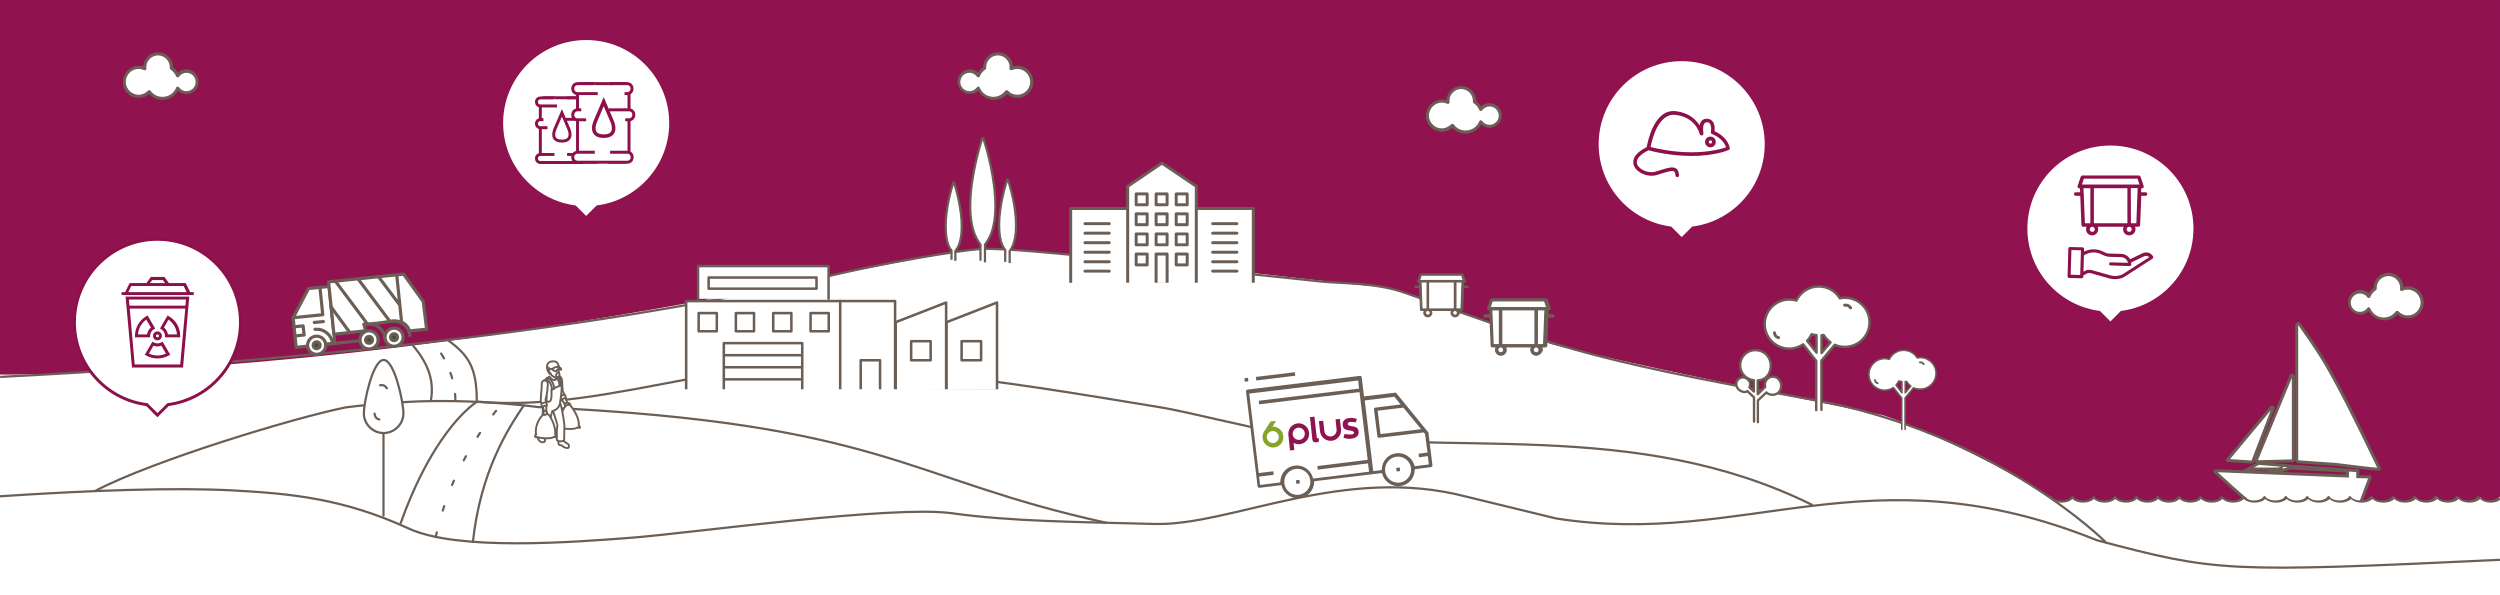 <svg version="1.1" id="Livello_1" xmlns="http://www.w3.org/2000/svg" x="0" y="0" viewBox="0 0 1680 400" xml:space="preserve"><rect x="0" y="0" width="1680" height="400" fill="#808080" stroke="none"/><style>.st0{fill:#fff}.st1{fill:#901350}.st2{fill:#fff;stroke:#6b5e55;stroke-width:2;stroke-miterlimit:10}.st3{fill:#6b5e55}.st11,.st13,.st4{fill:none;stroke:#6b5e55;stroke-width:1.503;stroke-linecap:round;stroke-linejoin:round;stroke-miterlimit:10}.st11,.st13{stroke-width:2.013}.st13{stroke-width:1.286}.st16{fill:#8c104a}.st17{fill:#fff;stroke:#8c104a;stroke-width:2;stroke-miterlimit:10}.st20{fill:#fff;stroke-linecap:round;stroke-linejoin:round}.st20,.st21,.st22,.st23,.st25,.st26{stroke:#6b5e55;stroke-width:2.147;stroke-miterlimit:10}.st21{fill:none;stroke-linecap:round;stroke-linejoin:round}.st22,.st23,.st25,.st26{fill:#494949}.st23,.st25,.st26{fill:#fff;stroke-width:1.714;stroke-linecap:round;stroke-linejoin:round}.st25,.st26{stroke-width:2}.st26{stroke-width:1.29}</style><path class="st0" d="M1679.9 400H0V0h1680v400z"/><path class="st1" d="M0 251.7s136.2 2 342-28.3c172-25.3 269.4-51.8 312.2-55.3 42.8-3.6 257.4 24.4 272.2 24.4 12.6 0 49.5 16.6 117 39 43 11.1 168.9 37 221.5 47.4 25.6 7.9 122.5 51.4 154.3 88l260.8-.8V0H0v251.7z"/><path class="st2" d="M1584.2 316.4c.5 0-5.2-.6 0 0z"/><path class="st2" d="M1591.7 320.5l-7.3-.2v-4l-44.9-3.1h.2l-22-1.8-7 3.8h20l3.4-.8-10.5 3.1c-.2 0-.5.2-.6.2l-33.7-1.4c-.3 0-.6.2-.8.3-.2.2-.2.5.2.6 0 0 23.5 21.8 25.5 22h70.7c.6 0 .9-.2 1.1-.5l6.6-17.7c.2-.2 0-.3-.2-.6-.3.3-.6.1-.7.1zm-14.2-.6l-49.5-2 11-3.4 38.5 2.1v3.3zM1565.6 249.2c-7.9-14.2-20.5-31.3-20.6-31.6-.3-.2-.6-.2-1.1 0-.3.2-.5.6-.5 1.1v90.5c0 .6.3 1.1.9 1.1l25.5 1.8c.6 0 29.2 3.8 29.3 3.2-19.5-40.4-25.9-52.5-33.5-66.1zM1516.1 309.5c0 .5.3.8.8.8l23.4-.6c.5 0 .8-.3.8-.8v-56c0-.3-.2-.8-.6-.8-.3-.2-.8.2-.9.5l-23.2 56.3c-.3.3-.3.5-.3.6zM1497.2 309.4l16 1.1c.3 0 .6-.2.6-.3l13.7-35.7c.2-.5 0-.8-.3-.9-.3-.2-.9.2-1.2.5l-29.2 35c-.1-.2.1.3.4.3z"/><path class="st0" d="M1378.3 334c.9 1.7 3.9 3 7.2 3 3.5 0 6.3-1.3 7.2-3 .9 1.7 3.9 3 7.2 3 3.4 0 6.3-1.3 7.2-3 .9 1.7 3.9 3 7.2 3 3.4 0 6.3-1.3 7.2-3 .9 1.7 3.9 3 7.2 3 3.5 0 6.3-1.3 7.2-3 .9 1.7 3.9 3 7.2 3 3.4 0 6.3-1.3 7.2-3 .9 1.7 3.9 3 7.2 3 3.4 0 6.3-1.3 7.2-3 .9 1.7 3.9 3 7.2 3 3.5 0 6.3-1.3 7.2-3 .9 1.7 3.9 3 7.2 3 3.5 0 6.3-1.3 7.2-3 .9 1.7 3.9 3 7.2 3 3.4 0 6.3-1.3 7.2-3 .9 1.7 3.9 3 7.2 3 3.4 0 6.3-1.3 7.2-3 .9 1.7 3.9 3 7.2 3 3.5 0 6.3-1.3 7.2-3 .9 1.7 3.9 3 7.2 3 3.5 0 6.3-1.3 7.2-3 .9 1.7 3.9 3 7.2 3 3.5 0 6.3-1.3 7.2-3 .9 1.7 3.9 3 7.2 3 3.5 0 6.3-1.3 7.2-3 .9 1.7 3.9 3 7.2 3 3.5 0 6.3-1.3 7.2-3 .9 1.7 3.9 3 7.2 3h.3c3.5 0 6.3-1.3 7.2-3 .9 1.7 3.9 3 7.2 3 3.5 0 6.3-1.3 7.2-3 .9 1.7 3.9 3 7.2 3 3.4 0 6.3-1.3 7.2-3 .9 1.7 3.9 3 7.2 3 3.5 0 6.3-1.3 7.2-3 .9 1.7 3.9 3 7.2 3 3.5 0 6.3-1.3 7.2-3 .9 1.7 3.9 3 7.2 3 3.5 0 5.3-1.7 6.2-3.4V400h-300.7"/><path class="st3" d="M1680.3 335.8c-1.5 1.2-3.9 2-6.5 2-3 0-5.8-1-7.2-2.5-1.4 1.5-4.1 2.5-7.2 2.5-3 0-5.8-1-7.2-2.5-1.4 1.5-4.1 2.5-7.2 2.5-3 0-5.8-1-7.2-2.5-1.4 1.5-4.2 2.5-7.2 2.5s-5.8-1-7.2-2.5c-1.4 1.5-4.2 2.5-7.2 2.5s-5.8-1-7.2-2.5c-1.4 1.5-4.1 2.5-7.2 2.5h-.3c-3 0-5.8-1-7.2-2.5-1.4 1.5-4.2 2.5-7.2 2.5s-5.8-1-7.2-2.5c-1.4 1.5-4.1 2.5-7.2 2.5-3 0-5.8-1-7.2-2.5-1.4 1.5-4.2 2.5-7.2 2.5s-5.8-1-7.2-2.5c-1.4 1.5-4.1 2.5-7.2 2.5-3 0-5.8-1-7.2-2.5-1.4 1.5-4.2 2.5-7.2 2.5s-5.8-1-7.2-2.5c-1.4 1.5-4.2 2.5-7.2 2.5s-5.8-1-7.2-2.5c-1.4 1.5-4.2 2.5-7.2 2.5s-5.8-1-7.2-2.5c-1.4 1.5-4.1 2.5-7.2 2.5-3 0-5.8-1-7.2-2.5-1.4 1.5-4.2 2.5-7.2 2.5s-5.8-1-7.2-2.5c-1.4 1.5-4.2 2.5-7.2 2.5s-5.8-1-7.2-2.5c-1.4 1.5-4.2 2.5-7.2 2.5s-5.8-1-7.2-2.5c-1.4 1.5-4.1 2.5-7.2 2.5-3 0-5.8-1-7.2-2.5-1.4 1.5-4.2 2.5-7.2 2.5s-5.8-1-7.2-2.5c-1.4 1.5-4.2 2.5-7.2 2.5s-5.8-1-7.2-2.5c-1.4 1.5-4.2 2.5-7.2 2.5-3.6 0-6.8-1.4-7.9-3.4-.2-.4-.1-.8.3-1s.8-.1 1 .3c.7 1.3 3.2 2.6 6.5 2.6 3.5 0 5.9-1.3 6.5-2.6.1-.2.4-.4.7-.4.3 0 .5.2.7.4.7 1.3 3.2 2.6 6.5 2.6 3.4 0 5.9-1.3 6.5-2.6.3-.5 1.1-.5 1.3 0 .7 1.3 3.2 2.6 6.5 2.6 3.4 0 5.9-1.3 6.5-2.6.1-.2.4-.4.7-.4.3 0 .5.2.7.4.7 1.3 3.2 2.6 6.5 2.6 3.5 0 5.9-1.3 6.5-2.6.3-.5 1.1-.5 1.3 0 .7 1.3 3.2 2.6 6.5 2.6 3.4 0 5.9-1.3 6.5-2.6.1-.2.4-.4.7-.4.3 0 .5.2.7.4.7 1.3 3.2 2.6 6.5 2.6 3.4 0 5.9-1.3 6.5-2.6.3-.5 1.1-.5 1.3 0 .7 1.3 3.2 2.6 6.5 2.6 3.5 0 5.9-1.3 6.5-2.6.1-.2.4-.4.7-.4.3 0 .5.2.7.4.7 1.3 3.2 2.6 6.5 2.6 3.5 0 5.9-1.3 6.5-2.6.3-.5 1.1-.5 1.3 0 .7 1.3 3.2 2.6 6.5 2.6 3.4 0 5.9-1.3 6.5-2.6.1-.2.4-.4.7-.4.3 0 .5.2.7.4.7 1.3 3.2 2.6 6.5 2.6 3.4 0 5.9-1.3 6.5-2.6.3-.5 1.1-.5 1.3 0 .7 1.3 3.2 2.6 6.5 2.6 3.5 0 5.9-1.3 6.5-2.6.1-.2.4-.4.7-.4.3 0 .5.2.7.4.7 1.3 3.2 2.6 6.5 2.6 3.5 0 5.9-1.3 6.5-2.6.3-.5 1.1-.5 1.3 0 .7 1.3 3.2 2.6 6.5 2.6 3.5 0 5.9-1.3 6.5-2.6.1-.2.4-.4.7-.4.3 0 .5.2.7.4.7 1.3 3.2 2.6 6.5 2.6 3.5 0 5.9-1.3 6.5-2.6.3-.5 1.1-.5 1.3 0 .7 1.3 3.2 2.6 6.5 2.6 3.5 0 5.9-1.3 6.5-2.6.1-.2.4-.4.7-.4.3 0 .5.2.7.4.7 1.3 3.2 2.6 6.5 2.6h.3c3.5 0 5.9-1.3 6.5-2.6.3-.5 1.1-.5 1.3 0 .7 1.3 3.2 2.6 6.5 2.6 3.5 0 5.9-1.3 6.5-2.6.3-.5 1.1-.5 1.3 0 .7 1.3 3.2 2.6 6.5 2.6 3.4 0 5.9-1.3 6.5-2.6.1-.2.4-.4.7-.4.3 0 .5.2.7.4.7 1.3 3.2 2.6 6.5 2.6 3.5 0 5.9-1.3 6.5-2.6.3-.5 1.1-.5 1.3 0 .7 1.3 3.2 2.6 6.5 2.6 3.5 0 5.9-1.3 6.5-2.6.3-.5 1.1-.5 1.3 0 .7 1.3 3.2 2.6 6.5 2.6 3.5 0 5.9-1.3 6.5-2.6"/><path class="st0" d="M1132.2 148.6h-.7.7zM1131.9 98.1h-.2.2M1124.3 166.3c-.1 0-.2.1-.2.1l.2-.1z"/><path class="st4" d="M269.3 351.4c17.4-48.8 38.8-72.9 51.1-81.4m-76.3 2.4c-3.9.4-7.6.9-11.4 1.3-33.9 6.7-129.8 35.7-168.7 56.2m206.2-59.6c10.3-.6 16.3-.8 27.2-.8 22.8 0 44.6 1.6 64.7 4.1 232.6 10.8 245.9 48.1 381.3 77.7"/><path d="M292.8 360.8c9.3-42.5 29.4-71 44.4-89.7" fill="none" stroke="#6b5e55" stroke-width="1.503" stroke-linecap="round" stroke-linejoin="round" stroke-miterlimit="10" stroke-dasharray="3.106,15.218"/><path class="st4" d="M320.4 270c0-21.5-4.4-30.9-19.9-41.7m17.3 135.8c5.1-47 23.2-75.4 34.2-91.7"/><path d="M306 268.5c0-16.5-9.8-34.6-16.7-38.7" fill="none" stroke="#6b5e55" stroke-width="1.503" stroke-linecap="round" stroke-linejoin="round" stroke-miterlimit="10" stroke-dasharray="3.782,10.703"/><path class="st4" d="M260 260.9c-1.3-1.9-2.8-2.4-4.6-2m-3.7 19.1c.3 2.3 1.4 3.5 3.2 3.9m16.2-4.2c0 7.3-6 13.3-13.3 13.3-7.3 0-13.3-6-13.3-13.3s6-35.8 13.3-35.8c7.3 0 13.3 28.4 13.3 35.8zm-13.4 13.4v55.3m31.8-76.9c2.8-15.3-3-26.6-12.4-37.9"/><path d="M1680 376.2c-184.8 8.7-190.4 8.1-270.7-13.1-154.2-62.2-235.8 5.4-363.6-14.7L986 333.9c-83.3-22-158.6 19.7-210.3 18.2-51.7-1.4-96.1-1.6-136-7.2C600 339.4 466.3 358 425 361.3c-41.4 3.2-117.7 9-150.5-6.2-43.8-20.2-79.6-23.4-117.2-25.5-40.6-2.2-98.1 0-157.4 3.9m1415.2 30.9s-73.5-73.9-198.5-96.1c-156.7-27.8-173.3-36.9-272.7-71.6-20.5-7.2-43.3-5.9-59-7.8-18.4-2.2-64.3-6.2-71.8-8.4-7.4-2.2-42.4-4.6-72.2-7.3-23.6-2.1-65.5-6.6-81.2-5.9-15.7.8-68.1 10.1-97.9 17.1C388.4 225.2 171.5 244.6.1 253.3" fill="none" stroke="#6b5e55" stroke-width="1.503" stroke-miterlimit="10"/><path d="M642 175.3v-6.7c.5-.8 4.3-4.1 4.3-16.5 0-12.3-4-25.7-5.1-29.3-.1-.3-.6-.3-.6 0-1.2 3.6-5.1 16.9-5.1 29.3 0 12.5 3.4 15.5 3.9 16.2v6.3m39.1 2.2v-8.1c.5-.8 4.3-4.7 4.3-17.5s-4.2-26.7-5.4-30.3c-.1-.3-.6-.3-.6 0-1.2 3.7-5.4 17.5-5.4 30.3s3.6 15.9 4.1 16.7v8.1m-13.6.3v-12c.7-1.2 7-6.9 7-26 0-19-6.2-39.6-8-45.1-.2-.5-.8-.5-.9 0-1.7 5.5-8 26.1-8 45.1 0 19.1 6.3 24.8 6.9 26v10.9" fill="#fff" stroke="#6b5e55" stroke-width="1.503" stroke-miterlimit="10"/><path class="st3" d="M968.9 68.9c1.3 0 2.4.3 3.6.8.4.2.8.2 1.1-.1.3-.2.5-.6.5-1 0-.3-.1-.6-.1-.9 0-4.3 3.6-7.9 7.9-7.9s7.9 3.6 7.9 7.9V68.3c0 .4.2.8.5 1 1.7 1.2 3 2.7 3.8 4.6.2.4.5.6.9.7s.8-.2 1-.5c1.2-1.6 3-2.6 5-2.6 3.4 0 6.2 2.8 6.2 6.2 0 3.4-2.8 6.2-6.2 6.2-2 0-3.9-1-5-2.6-.2-.3-.6-.5-1-.5-.4.1-.8.3-.9.7-1.5 3.8-5.1 6.2-9.2 6.2-3.2 0-6.1-1.4-7.9-4-.2-.2-.5-.4-.9-.5h-.1c-.3 0-.6.2-.8.3-1.7 1.7-3.9 2.8-6.3 2.8-4.7 0-8.7-3.9-8.7-8.7.1-4.7 4-8.7 8.7-8.7m0 19.6c2.6 0 5.1-.9 7-2.6 2.3 2.4 5.4 3.9 8.9 3.9 4.3 0 8.4-2.3 10.5-6.1 1.5 1.4 3.6 2.2 5.6 2.2 4.6 0 8.3-3.8 8.3-8.3 0-4.6-3.8-8.3-8.3-8.3-2.1 0-4.2.8-5.6 2.2-.9-1.4-2-2.7-3.3-3.7 0-5.5-4.5-10-10-10-5.4 0-9.8 4.3-10 9.5-.9-.3-1.9-.4-2.9-.4-6 0-10.8 4.8-10.8 10.8-.2 5.9 4.7 10.8 10.6 10.8M1618 194.6c4.7 0 8.7 3.9 8.7 8.7 0 4.7-3.9 8.7-8.7 8.7-2.4 0-4.7-1-6.3-2.8-.2-.2-.5-.3-.8-.3h-.1c-.3 0-.6.2-.9.5-1.9 2.5-4.8 4-7.9 4-4.1 0-7.7-2.4-9.2-6.2-.2-.4-.5-.6-.9-.7-.4-.1-.8.2-1 .5-1.2 1.6-3 2.6-5 2.6-3.4 0-6.2-2.8-6.2-6.2s2.8-6.2 6.2-6.2c2 0 3.9 1 5 2.6.2.3.6.5 1 .5.4-.1.8-.3.9-.7.8-1.9 2.1-3.5 3.8-4.6.3-.2.6-.6.5-1v-.2-.4c0-4.3 3.6-7.9 7.9-7.9s7.9 3.6 7.9 7.9c0 .3 0 .6-.1.9-.1.4.2.8.5 1s.8.3 1.1.1c1.2-.5 2.4-.8 3.6-.8m0 19.4c6 0 10.8-4.8 10.8-10.8s-4.8-10.8-10.8-10.8c-1 0-2 .2-2.9.4-.3-5.3-4.7-9.5-10-9.5-5.5 0-10 4.5-10 10-1.4 1-2.5 2.2-3.3 3.7-1.5-1.4-3.6-2.2-5.6-2.2-4.6 0-8.3 3.8-8.3 8.3 0 4.6 3.8 8.3 8.3 8.3 2.1 0 4.2-.8 5.6-2.2 2.1 3.7 6.2 6.1 10.5 6.1 3.5 0 6.6-1.4 8.9-3.9 1.8 1.7 4.2 2.6 6.8 2.6"/><path class="st0" d="M968.9 68.9c1.3 0 2.4.3 3.6.8.4.2.8.2 1.1-.1.3-.2.5-.6.5-1 0-.3-.1-.6-.1-.9 0-4.3 3.6-7.9 7.9-7.9s7.9 3.6 7.9 7.9V68.3c0 .4.2.8.5 1 1.7 1.2 3 2.7 3.8 4.6.2.4.5.6.9.7s.8-.2 1-.5c1.2-1.6 3-2.6 5-2.6 3.4 0 6.2 2.8 6.2 6.2 0 3.4-2.8 6.2-6.2 6.2-2 0-3.9-1-5-2.6-.2-.3-.6-.5-1-.5-.4.1-.8.3-.9.7-1.5 3.8-5.1 6.2-9.2 6.2-3.2 0-6.1-1.4-7.9-4-.2-.2-.5-.4-.9-.5h-.1c-.3 0-.6.2-.8.3-1.7 1.7-3.9 2.8-6.3 2.8-4.7 0-8.7-3.9-8.7-8.7.1-4.7 4-8.7 8.7-8.7"/><path class="st3" d="M93.2 46.3c1.3 0 2.4.3 3.6.8.4.2.8.2 1.1-.1.3-.2.5-.6.5-1 0-.3-.1-.6-.1-.9 0-4.3 3.6-7.9 7.9-7.9s7.9 3.6 7.9 7.9V45.7c0 .4.2.8.5 1 1.7 1.2 3 2.7 3.8 4.6.2.4.5.6.9.7.4.1.8-.2 1-.5 1.2-1.6 3-2.6 5-2.6 3.4 0 6.2 2.8 6.2 6.2s-2.8 6.2-6.2 6.2c-2 0-3.9-1-5-2.6-.2-.3-.6-.5-1-.5-.4.1-.8.3-.9.7-1.5 3.8-5.1 6.2-9.2 6.2-3.2 0-6.1-1.4-7.9-4-.2-.2-.5-.4-.9-.5h-.1c-.3 0-.6.2-.8.3-1.7 1.7-3.9 2.8-6.3 2.8-4.7 0-8.7-3.9-8.7-8.7s3.9-8.7 8.7-8.7m0 19.5c2.6 0 5.1-.9 7-2.6 2.3 2.4 5.4 3.9 8.9 3.9 4.3 0 8.4-2.3 10.5-6.1 1.5 1.4 3.6 2.2 5.6 2.2 4.6 0 8.3-3.8 8.3-8.3 0-4.6-3.8-8.3-8.3-8.3-2.1 0-4.2.8-5.6 2.2-.9-1.4-2-2.7-3.3-3.7 0-5.5-4.5-10-10-10-5.4 0-9.8 4.3-10 9.5-.9-.3-1.9-.4-2.9-.4-6 0-10.8 4.8-10.8 10.8-.3 6 4.6 10.8 10.6 10.8"/><path class="st0" d="M93.2 46.3c1.3 0 2.4.3 3.6.8.4.2.8.2 1.1-.1.3-.2.5-.6.5-1 0-.3-.1-.6-.1-.9 0-4.3 3.6-7.9 7.9-7.9s7.9 3.6 7.9 7.9V45.7c0 .4.2.8.5 1 1.7 1.2 3 2.7 3.8 4.6.2.4.5.6.9.7.4.1.8-.2 1-.5 1.2-1.6 3-2.6 5-2.6 3.4 0 6.2 2.8 6.2 6.2s-2.8 6.2-6.2 6.2c-2 0-3.9-1-5-2.6-.2-.3-.6-.5-1-.5-.4.1-.8.3-.9.7-1.5 3.8-5.1 6.2-9.2 6.2-3.2 0-6.1-1.4-7.9-4-.2-.2-.5-.4-.9-.5h-.1c-.3 0-.6.2-.8.3-1.7 1.7-3.9 2.8-6.3 2.8-4.7 0-8.7-3.9-8.7-8.7s3.9-8.7 8.7-8.7"/><path class="st3" d="M683.6 46.3c4.7 0 8.7 3.9 8.7 8.7s-3.9 8.7-8.7 8.7c-2.4 0-4.7-1-6.3-2.8-.2-.2-.5-.3-.8-.3h-.1c-.3 0-.6.2-.9.5-1.9 2.5-4.8 4-7.9 4-4.1 0-7.7-2.4-9.2-6.2-.2-.4-.5-.6-.9-.7-.4-.1-.8.2-1 .5-1.2 1.6-3 2.6-5 2.6-3.4 0-6.2-2.8-6.2-6.2s2.8-6.2 6.2-6.2c2 0 3.9 1 5 2.6.2.3.6.5 1 .5.4-.1.8-.3.9-.7.8-1.9 2.1-3.5 3.8-4.6.3-.2.6-.6.5-1v-.2-.4c0-4.3 3.6-7.9 7.9-7.9 4.3 0 7.9 3.6 7.9 7.9 0 .3 0 .6-.1.9-.1.4.2.8.5 1 .3.2.8.3 1.1.1 1.2-.4 2.2-.8 3.6-.8m0 19.5c6 0 10.8-4.8 10.8-10.8s-4.8-10.8-10.8-10.8c-1 0-2 .2-2.9.4-.3-5.3-4.7-9.5-10-9.5-5.5 0-10 4.5-10 10-1.4 1-2.5 2.2-3.3 3.7-1.5-1.4-3.6-2.2-5.6-2.2-4.6 0-8.3 3.8-8.3 8.3 0 4.6 3.8 8.3 8.3 8.3 2.1 0 4.2-.8 5.6-2.2 2.1 3.7 6.2 6.1 10.5 6.1 3.5 0 6.6-1.4 8.9-3.9 1.8 1.7 4.2 2.6 6.8 2.6"/><path class="st0" d="M683.6 46.3c4.7 0 8.7 3.9 8.7 8.7s-3.9 8.7-8.7 8.7c-2.4 0-4.7-1-6.3-2.8-.2-.2-.5-.3-.8-.3h-.1c-.3 0-.6.2-.9.5-1.9 2.5-4.8 4-7.9 4-4.1 0-7.7-2.4-9.2-6.2-.2-.4-.5-.6-.9-.7-.4-.1-.8.2-1 .5-1.2 1.6-3 2.6-5 2.6-3.4 0-6.2-2.8-6.2-6.2s2.8-6.2 6.2-6.2c2 0 3.9 1 5 2.6.2.3.6.5 1 .5.4-.1.8-.3.9-.7.8-1.9 2.1-3.5 3.8-4.6.3-.2.6-.6.5-1v-.2-.4c0-4.3 3.6-7.9 7.9-7.9 4.3 0 7.9 3.6 7.9 7.9 0 .3 0 .6-.1.9-.1.4.2.8.5 1 .3.2.8.3 1.1.1 1.2-.4 2.2-.8 3.6-.8M1618 194.6c4.7 0 8.7 3.9 8.7 8.7 0 4.7-3.9 8.7-8.7 8.7-2.4 0-4.7-1-6.3-2.8-.2-.2-.5-.3-.8-.3h-.1c-.3 0-.6.2-.9.5-1.9 2.5-4.8 4-7.9 4-4.1 0-7.7-2.4-9.2-6.2-.2-.4-.5-.6-.9-.7-.4-.1-.8.2-1 .5-1.2 1.6-3 2.6-5 2.6-3.4 0-6.2-2.8-6.2-6.2s2.8-6.2 6.2-6.2c2 0 3.9 1 5 2.6.2.3.6.5 1 .5.4-.1.8-.3.9-.7.8-1.9 2.1-3.5 3.8-4.6.3-.2.6-.6.5-1v-.2-.4c0-4.3 3.6-7.9 7.9-7.9s7.9 3.6 7.9 7.9c0 .3 0 .6-.1.9-.1.4.2.8.5 1s.8.3 1.1.1c1.2-.5 2.4-.8 3.6-.8"/><path d="M1181.3 283.7v-14.6l5.8-5.4c.8 1.1 2.4 1.5 3.7 1.6 1.5.1 3.2-.5 4.2-1.4 3.5-3.2 2.1-10-2.9-10.7-.2 0-.5-.1-.6-.1-3.1 0-5.5 2.5-5.5 5.5 0 .5.1 1.1.2 1.5l-5 4.8v-9.3c3.2 0 6-1.8 7.5-4.6 2.4-4.6 1.4-10.7-3-13.8-1.6-1.2-3.7-1.9-5.8-1.9h-.4c-5.6 0-10.1 4.5-10.1 10.1 0 5.3 4 9.7 9.2 10.1v7.6l-3-2.8c.8-1.7.7-3.4-.6-4.9-.9-1.1-2.2-1.7-3.5-1.8-1.7-.1-3.4.8-4.2 2.4-.9 1.8-.5 4 .8 5.4.7.9 1.7 1.4 2.8 1.8 1 .3 2.4.5 3.3-.4 1.4 1.4 3 2.8 4.5 4.2v16.3" fill="#fff" stroke="#6b5e55" stroke-width="1.593" stroke-linecap="round" stroke-linejoin="round" stroke-miterlimit="10"/><path d="M1224 275.4v-33l8.9-10.7c2.1.9 4.3 1.4 6.7 1.4h.2c9.1 0 16.5-7.4 16.5-16.5.1-9.1-7.3-16.5-16.5-16.5-1.1 0-2.4.1-3.4.4-2.9-4.8-8.1-8-14.2-8-6.6 0-12.4 3.9-15 9.5-1.5-.5-3.2-.7-4.8-.7-9.1 0-16.5 7.4-16.5 16.5s7.4 16.5 16.5 16.5c3.5 0 6.7-1.1 9.3-2.9l8.8 11.1v33.1m-6.1-46.6c1.3-1.4 2.3-2.8 3-4.4 1.1.4 2.1.5 3.3.6V237l-6.3-8zm9.7 8.2v-11.9c.5-.1.8-.1 1.4-.2 1.2 1.9 2.8 3.6 4.6 5l-6 7.1z" fill="#fff" stroke="#6b5e55" stroke-width="1.641" stroke-linecap="round" stroke-linejoin="round" stroke-miterlimit="10"/><path class="st11" d="M1243.6 206.9c-1.1-1.6-2.5-2.1-4-1.8M1192.4 223.6c.3 2.1 1.4 3 2.8 3.3"/><path d="M1280.2 288.5v-21.1l5.7-6.8c1.3.6 2.8.9 4.3.9h.2c5.8 0 10.6-4.7 10.6-10.6.1-5.8-4.7-10.6-10.5-10.6-.7 0-1.5.1-2.2.2-1.8-3.1-5.2-5.1-9.1-5.1-4.2 0-7.9 2.5-9.6 6.1-1-.3-2-.5-3.1-.5-5.8 0-10.6 4.7-10.6 10.6 0 5.9 4.7 10.6 10.6 10.6 2.3 0 4.3-.7 5.9-1.8l5.6 7.1v21.1m-3.9-29.8c.8-.9 1.4-1.8 1.9-2.8.7.2 1.3.3 2.1.4v7.6l-4-5.2zm6.2 5.2v-7.6c.3-.1.5-.1.9-.1.8 1.2 1.8 2.3 2.9 3.2l-3.8 4.5z" fill="#fff" stroke="#6b5e55" stroke-width="1.048" stroke-linecap="round" stroke-linejoin="round" stroke-miterlimit="10"/><path class="st13" d="M1292.7 244.7c-.7-1-1.6-1.3-2.5-1.2M1260 255.4c.2 1.3.9 1.9 1.8 2.1"/><path class="st0" d="M977.8 208.6c-.9 0-1.6.7-1.6 1.6 0 .9.7 1.6 1.6 1.6.9 0 1.6-.7 1.6-1.6.1-.8-.7-1.6-1.6-1.6zm-18.3 0c-.9 0-1.6.7-1.6 1.6 0 .9.7 1.6 1.6 1.6.9 0 1.6-.7 1.6-1.6 0-.8-.7-1.6-1.6-1.6zm18.9-1h3.4l.7-18.1h-4.1v18.1zm-18.4 0h17.3v-18.1H960v18.1zm-4.4 0h3.4v-18.1h-4.1l.7 18.1zm-1.7-19.1h29.5l-1.2-3.6h-27.1l-1.2 3.6z"/><path d="M977.8 212.9c-1.4 0-2.7-1.2-2.7-2.7 0-.3.1-.6.2-.9l.3-.7h-13.9l.3.7c.1.3.2.6.2.9 0 1.4-1.2 2.7-2.7 2.7s-2.7-1.2-2.7-2.7c0-.3.1-.6.2-.9l.3-.7h-2.2c-.3 0-.5-.2-.5-.5l-.6-14.8h-2.6c-.3 0-.5-.2-.5-.5s.2-.5.5-.5h2.6l-.1-2.7h-.7c-.2 0-.3-.1-.4-.2-.1-.1-.1-.3-.1-.4l1.6-4.6c.1-.2.3-.3.5-.3h27.9c.2 0 .4.2.5.3l1.6 4.6c.1.2 0 .3-.1.4-.1.1-.3.2-.4.2h-.7l-.1 2.7h2.6c.3 0 .5.2.5.5s-.2.5-.5.5h-2.6l-.6 14.8c0 .3-.2.5-.5.5h-2.2l.3.7c.1.3.2.6.2.9-.2 1.5-1.4 2.7-2.9 2.7h0zm0-4.3c-.9 0-1.6.7-1.6 1.6 0 .9.7 1.6 1.6 1.6.9 0 1.6-.7 1.6-1.6.1-.8-.7-1.6-1.6-1.6zm-18.3 0c-.9 0-1.6.7-1.6 1.6 0 .9.7 1.6 1.6 1.6.9 0 1.6-.7 1.6-1.6 0-.8-.7-1.6-1.6-1.6zm18.9-1h3.4l.7-18.1h-4.1v18.1h0zm-18.4 0h17.3v-18.1H960v18.1zm-4.4 0h3.4v-18.1h-4.1l.7 18.1zm-1.7-19.1h29.5l-1.2-3.6h-27.1l-1.2 3.6z" fill="#6b5e55" stroke="#6b5e55" stroke-width=".751" stroke-miterlimit="10"/><g><path class="st0" d="M1032.3 233c-1.2 0-2.1.9-2.1 2.1 0 1.2.9 2.1 2.1 2.1 1.2 0 2.1-.9 2.1-2.1 0-1.2-.9-2.1-2.1-2.1zm-23.8 0c-1.2 0-2.1.9-2.1 2.1 0 1.2.9 2.1 2.1 2.1 1.2 0 2.1-.9 2.1-2.1-.1-1.2-1.1-2.1-2.1-2.1zm24.5-1.3h4.4l.9-23.6h-5.3v23.6zm-23.9 0h22.5v-23.6h-22.5v23.6zm-5.8 0h4.4v-23.6h-5.3l.9 23.6zm-2.1-24.9h38.4l-1.6-4.7h-35.3l-1.5 4.7z"/><path d="M1032.3 238.6c-1.8 0-3.5-1.6-3.5-3.5 0-.4.1-.8.3-1.2l.4-.9h-18.1l.4.9c.1.4.3.8.3 1.2 0 1.8-1.6 3.5-3.5 3.5s-3.5-1.6-3.5-3.5c0-.4.1-.8.3-1.2l.4-.9h-2.9c-.4 0-.7-.3-.7-.7l-.8-19.3H998c-.4 0-.7-.3-.7-.7 0-.4.3-.7.7-.7h3.4l-.1-3.5h-.9c-.3 0-.4-.1-.5-.3-.1-.1-.1-.4-.1-.5l2.1-6c.1-.3.4-.4.7-.4h36.3c.3 0 .5.3.7.4l2.1 6c.1.3 0 .4-.1.5-.1.1-.4.3-.5.3h-.9l-.1 3.5h3.4c.4 0 .7.3.7.7 0 .4-.3.7-.7.7h-3.4l-.8 19.3c0 .4-.3.7-.7.7h-2.9l.4.9c.1.4.3.8.3 1.2-.6 1.9-2.3 3.5-4.1 3.5h0zm0-5.6c-1.2 0-2.1.9-2.1 2.1 0 1.2.9 2.1 2.1 2.1 1.2 0 2.1-.9 2.1-2.1 0-1.2-.9-2.1-2.1-2.1zm-23.8 0c-1.2 0-2.1.9-2.1 2.1 0 1.2.9 2.1 2.1 2.1 1.2 0 2.1-.9 2.1-2.1-.1-1.2-1.1-2.1-2.1-2.1zm24.5-1.3h4.4l.9-23.6h-5.3v23.6h0zm-23.9 0h22.5v-23.6h-22.5v23.6zm-5.8 0h4.4v-23.6h-5.3l.9 23.6zm-2.1-24.9h38.4l-1.6-4.7h-35.3l-1.5 4.7z" fill="#6b5e55" stroke="#6b5e55" stroke-width=".979" stroke-miterlimit="10"/></g><g><circle class="st0" cx="1130.1" cy="96.9" r="55.8"/><path class="st0" d="M1123 152.2l7.1-7.1 7.1 7.1-7.1 7.1-7.1-7.1z"/><g id="surface1"><path class="st16" d="M1152.2 88.2c.2-1.6.2-4.7-1.4-6.7-.9-1.1-2.3-1.7-3.8-1.7-1.4-.1-2.8.5-3.7 1.6-.6.8-1 1.8-1.2 2.8-2.4-3.8-7.2-8.5-16-9.5-14.4-1.6-18.8 20.1-19.5 24.2-9.7 4.8-9.6 9.7-8.6 12.4 1.9 4.9 9.5 8.1 15.4 6.3l3.2-1c4-1.2 7.2-2.2 8.4-1.4.5.4.8 1.2.9 2.7.1.6.6 1.1 1.2 1.1h.1c.7 0 1.2-.6 1.1-1.3-.2-2.3-.8-3.7-2-4.5-2.2-1.5-5.5-.4-10.5 1.1l-3.2 1c-4.6 1.4-11-1.1-12.4-4.9-1.2-3.1 1.6-6.5 7.6-9.4 9.5 2.5 19.2 3.7 28.9 3.8 15.7 0 24.5-3.8 25-4s.8-.8.7-1.4c-1.5-6.8-7.8-10.2-10.2-11.2zm-43 10.6c.9-4.7 5.1-22.9 16.7-21.6 13.5 1.5 16.2 12.4 16.3 12.8.1.7.8 1.1 1.5 1s1.1-.8 1-1.5c-.2-1.2-.6-5 .7-6.6.4-.5 1.1-.8 1.7-.7.7-.1 1.4.2 1.9.8 1.2 1.5.9 4.6.7 5.7-.1.6.2 1.2.8 1.4.1 0 7.3 2.6 9.4 8.9-4.3 1.5-22.5 6.8-50.7-.2z"/><path class="st16" d="M1149.4 91.8c-2 0-3.6 1.6-3.6 3.6s1.6 3.6 3.6 3.6 3.6-1.6 3.6-3.6-1.6-3.6-3.6-3.6zm0 4.7c-.6 0-1.1-.5-1.1-1.1s.5-1.1 1.1-1.1 1.1.5 1.1 1.1c.1.6-.5 1.1-1.1 1.1z"/></g></g><g><circle class="st0" cx="393.9" cy="82.7" r="55.8"/><path class="st0" d="M386.8 138l7.1-7.1 7.1 7.1-7.1 7.1-7.1-7.1z"/><path class="st17" d="M388.9 109.2h-23.2c-1.5 0-2.6-1.2-2.6-2.6V68.3c0-1.5 1.2-2.6 2.6-2.6h23.2c1.5 0 2.6 1.2 2.6 2.6v38.2c.1 1.5-1.1 2.7-2.6 2.7z"/><path class="st17" d="M367.9 85.8h-4.8c-1.5 0-2.6-1.2-2.6-2.6V83c0-1.5 1.2-2.6 2.6-2.6h2.1M374.3 71.2h-11.2c-1.5 0-2.6-1.2-2.6-2.6v-.2c0-1.5 1.2-2.6 2.6-2.6h9.5M389.1 71.2h1.5c1.5 0 2.6-1.2 2.6-2.6v-.2c0-1.5-1.2-2.6-2.6-2.6h-9.5M374.3 109.2h-11.2c-1.5 0-2.6-1.2-2.6-2.6v-.2c0-1.5 1.2-2.6 2.6-2.6h9.5M379.8 109.2h10.8c1.5 0 2.6-1.2 2.6-2.6v-.2c0-1.5-1.2-2.6-2.6-2.6h-9.5M380.3 80.2h11.3c1.5 0 2.6 1.2 2.6 2.6v.2c0 1.5-1.2 2.6-2.6 2.6h-2.2M382.3 86.8l-4.7-11-4.7 11s-3.7 8 4.7 8c8.3 0 4.7-8 4.7-8z"/><g><path class="st17" d="M419.5 109h-28.2c-1.8 0-3.2-1.4-3.2-3.2V59.4c0-1.8 1.4-3.2 3.2-3.2h28.2c1.8 0 3.2 1.4 3.2 3.2v46.4c0 1.7-1.4 3.2-3.2 3.2z"/><path class="st17" d="M393.9 80.5h-5.8c-1.8 0-3.2-1.4-3.2-3.2V77c0-1.8 1.4-3.2 3.2-3.2h2.5M401.7 62.9h-13.6c-1.8 0-3.2-1.4-3.2-3.2v-.3c0-1.8 1.4-3.2 3.2-3.2h11.6M419.7 62.9h1.8c1.8 0 3.2-1.4 3.2-3.2v-.3c0-1.8-1.4-3.2-3.2-3.2h-11.6M401.7 109h-13.6c-1.8 0-3.2-1.4-3.2-3.2v-.3c0-1.8 1.4-3.2 3.2-3.2h11.6M408.4 109h13.2c1.8 0 3.2-1.4 3.2-3.2v-.3c0-1.8-1.4-3.2-3.2-3.2H410M409 73.8h13.7c1.8 0 3.2 1.4 3.2 3.2v.3c0 1.8-1.4 3.2-3.2 3.2h-2.6"/><path d="M411.4 81.7l-5.7-13.4-5.7 13.4s-4.5 9.8 5.7 9.8 5.7-9.8 5.7-9.8z" fill="#fff" stroke="#8c104a" stroke-width="2.392" stroke-miterlimit="10"/></g></g><g><circle class="st0" cx="1418.2" cy="153.6" r="55.8"/><path class="st0" d="M1411.1 208.9l7.1-7.1 7.1 7.1-7.1 7.1-7.1-7.1z"/><path d="M1430.8 157.7c-2 0-3.6-1.6-3.6-3.6 0-.4.1-.9.2-1.2l.4-1h-18.9l.4 1c.2.4.2.8.2 1.2 0 2-1.6 3.6-3.6 3.6s-3.6-1.6-3.6-3.6c0-.4.1-.9.2-1.2l.4-1h-3c-.4 0-.7-.3-.7-.7l-.8-20.1h-3.5c-.4 0-.7-.3-.7-.7s.3-.7.7-.7h3.5l-.2-3.6h-.9c-.2 0-.5-.1-.6-.3-.2-.2-.2-.5-.1-.6l2.1-6.3c.1-.3.4-.5.7-.5h37.9c.3 0 .6.2.7.5l2.1 6.3c.1.2 0 .5-.1.6-.2.2-.4.3-.6.3h-.9l-.2 3.6h3.5c.4 0 .7.3.7.7s-.3.7-.7.7h-3.3l-.8 20.1c0 .4-.3.7-.7.7h-3l.4 1c.2.4.2.9.2 1.2-.1 2-1.8 3.6-3.8 3.6h0zm0-5.8c-1.2 0-2.2 1-2.2 2.2s1 2.2 2.2 2.2 2.2-1 2.2-2.2-.9-2.2-2.2-2.2zm-24.8 0c-1.2 0-2.2 1-2.2 2.2s1 2.2 2.2 2.2 2.2-1 2.2-2.2-1.1-2.2-2.2-2.2zm25.5-1.4h4.6l.9-24.6h-5.6l.1 24.6h0zm-24.9 0h23.5V126h-23.5v24.5zm-6 0h4.6V126h-5.6l1 24.5zm-2.2-26h40l-1.6-4.9H1400l-1.6 4.9z" fill="#8c104a" stroke="#8c104a" stroke-width=".959" stroke-miterlimit="10"/><path class="st16" d="M1439.8 170.2l-8.4 4c-1.2-2.2-3.4-3.5-5.9-3.6l-7.8-.2c-1.2 0-2.4-.3-3.5-.9l-.8-.4c-4.1-2.1-8.9-2.1-12.9 0v-1.8c0-.6-.5-1.1-1-1.1l-8.5-.2c-.6 0-1.1.5-1.1 1l-.5 18.7c0 .6.5 1.1 1 1.1l8.5.2c.6 0 1.1-.5 1.1-1v-.9l2.2-1.2c.9-.5 1.9-.6 2.8-.3l13.2 3.7h.1c1 .2 1.9.3 2.9.3 2.1 0 4.1-.4 6-1.3 0 0 .1 0 .1-.1l19.2-12.4c.5-.3.6-.9.4-1.4-1.4-2.6-4.5-3.5-7.1-2.2zm-48.3 14.4l.5-16.6 6.4.2-.5 16.6-6.4-.2zm34.8-.2c-2.3 1.1-4.9 1.3-7.5.8l-13.2-3.7c-1.5-.4-3.1-.2-4.4.5l-1.1.6.3-11c3.6-2.4 8.2-2.6 12-.6l.8.4c1.4.7 2.9 1.1 4.5 1.2l7.8.2c2.2.1 4 1.6 4.5 3.8l-11.6-.3c-.6 0-1.1.5-1.1 1 0 .6.5 1.1 1 1.1l12.8.4c.6 0 1.1-.5 1.1-1s0-.9-.1-1.4l8.6-4.1c1.2-.6 2.7-.4 3.7.5l-18.1 11.6z"/></g><g><path class="st17" d="M161.6 216.6c0-30.8-25-55.8-55.8-55.8-30.8 0-55.8 25-55.8 55.8 0 28.4 21.3 51.9 48.7 55.3l7.1 7.1 7.1-7.1c27.4-3.5 48.7-26.9 48.7-55.3z"/><path class="st16" d="M105.8 240.9c-2.7 0-5.3-.7-7.6-2l-.9-.5 5.1-8.8.9.5c1.6.9 3.5.9 5.1 0l.9-.5 5.1 8.8-.9.5c-2.4 1.3-5 2-7.7 2zm-5.7-3.3c3.6 1.7 7.8 1.7 11.4 0l-3.1-5.3c-1.7.7-3.6.7-5.3 0l-3 5.3zM110.9 226.7v-1c0-1.8-1-3.5-2.5-4.4l-.9-.5 5.1-8.8.9.5c4.7 2.7 7.6 7.7 7.6 13.2v1h-10.2zm-.7-6.6c1.4 1.1 2.4 2.8 2.6 4.6h6.1c-.3-4-2.4-7.6-5.7-9.9l-3 5.3zM100.8 226.7H90.7v-1c0-5.4 2.9-10.5 7.6-13.2l.9-.5 5.1 8.8-.9.5c-1.6.9-2.5 2.6-2.5 4.4l-.1 1zm-8.1-2h6.1c.3-1.8 1.2-3.4 2.6-4.6l-3.1-5.3c-3.2 2.3-5.3 5.9-5.6 9.9zM105.8 228.7c-1.7 0-3-1.4-3-3s1.4-3 3-3 3 1.4 3 3-1.3 3-3 3zm0-4c-.6 0-1 .5-1 1 0 .6.5 1 1 1 .6 0 1-.5 1-1 .1-.6-.4-1-1-1z"/><path class="st16" d="M88.7 247H123l4.2-47.7H84.4l4.3 47.7zm32.4-2.1H90.5l-3.3-37.5h37.3l-3.4 37.5zm3.9-43.6l-.4 4.1H87l-.4-4.1H125zM127.8 196.3l-3-6.1h-11.3l-3-4.1h-9.1l-3 4.1H87.1l-3 6.1h-2.4v2h48.5v-2h-2.4zm-25.5-8.1h7.1l1.5 2h-10.1l1.5-2zm-16.1 8.1l2-4.1h35.2l2 4.1H86.2z"/></g><g><path class="st20" d="M221.1 192.5l3.4 32.9.5 5.3-18.3 1.9-7.7.8-2-19.9 10.3-19.6 13.8-1.4"/><circle class="st20" cx="212.8" cy="232" r="6.1"/><path class="st21" d="M211.7 221.3c5.9-.6 11.2 3.7 11.8 9.6M246.9 217.7c5.9-.6 11.2 3.7 11.8 9.6"/><circle class="st22" cx="212.8" cy="232" r="2.3"/><circle class="st20" cx="248" cy="228.4" r="6.1"/><circle class="st22" cx="248" cy="228.4" r="2.3"/><circle class="st20" cx="264.8" cy="226.6" r="6.1"/><circle class="st22" cx="264.8" cy="226.6" r="2.3"/><path class="st21" d="M241.8 229l-22.9 2.4M215 193.1l1.9 18.4-19.9 2M197.6 219.6l6.1-.6.7 6.1-6.1.7M211.2 216.7l6.1-.6"/><path class="st20" d="M224.4 224.6l-3.6-35.2 50.4-5.2 13.2 18.4 2.3 18.6-11.6 1.2s-1.5-8.2-13-6.4c-11.5 1.9-17.6 1.8-17.6 1.8l1.2 4.5-21.3 2.3"/><path class="st21" d="M266.6 184.7l3.3 32.1M254.4 186l14.3 19.1M246.9 217.7L225.4 189M222.5 206.3l12.6 17.2M240.6 187.4l21.5 28.7 1.5-.2c5.9-.6 11.2 3.7 11.8 9.6"/></g><path class="st4" d="M1217.6 339.2c-120-59.2-243.5-31.3-360-49-17.8-2.7-60.1-13.6-77.9-16.5-53.7-8.8-107.5-18-161.7-23-26.9-2.5-54-3.9-81-3.7-26 .2-49.8 3.3-75.1 7.9-47.1 8.7-93.3 19.1-141.5 15"/><g><path class="st23" d="M635.8 262.6v-59.3l-33.9 13.2v46.1"/><path class="st23" d="M601.5 263l68.5-.4v-59.3l-33.9 13.2v46.1"/><path class="st23" d="M646.2 229.3h13.1v12.8h-13.1zM612.3 229.3h13.1v12.8h-13.1z"/><g><path class="st23" d="M461.1 202.3h103.8v60.8H461.1z"/><path class="st23" d="M564.6 202.3h36.9v60.8h-36.9z"/><path class="st23" d="M591.4 262.6v-20.5h-13v20.5"/><path fill="#fff" stroke="#6b5e55" stroke-width="1.663" stroke-linecap="round" stroke-linejoin="round" stroke-miterlimit="10" d="M469.1 200.8v-22h87.7v22"/><path class="st23" d="M469.5 210.4h12.2v12.2h-12.2zM476.2 186.5h72.5v7.5h-72.5zM544.7 210.4h12.2v12.2h-12.2zM519.6 210.4h12.2v12.2h-12.2zM494.5 210.4h12.2v12.2h-12.2zM486.4 263v-32.4h52.7V263M486.4 254.9h52.7M486.4 246.8h52.7M486.4 238.7h52.7"/></g><path transform="rotate(-180 565.776 266.791)" class="st0" d="M459.3 261.6h213V272h-213z"/></g><g><path class="st25" d="M719.5 140.1h38.3v51.7h-38.3zM803.9 140.1h38.3v51.7h-38.3zM803.9 125.2l-23.1-15.6-23 15.6v66.6h46.1z"/><path class="st25" d="M763.5 130.3h7.4v7.3h-7.4zM763.5 143.7h7.4v7.3h-7.4zM763.5 157.2h7.4v7.3h-7.4zM763.5 170.7h7.4v7.3h-7.4zM776.9 130.3h7.4v7.3h-7.4zM776.9 143.7h7.4v7.3h-7.4zM776.9 157.2h7.4v7.3h-7.4zM776.9 170.7h7.4v20.4h-7.4zM790.4 130.3h7.4v7.3h-7.4zM790.4 143.7h7.4v7.3h-7.4zM790.4 157.2h7.4v7.3h-7.4zM790.4 170.7h7.4v7.3h-7.4zM729.1 150.3h16.3M729.1 156.7h16.3M729.1 163.1h16.3M729.1 169.5h16.3M729.1 175.9h16.3M729.1 182.2h16.3M814.9 150.3h16.3M814.9 156.7h16.3M814.9 163.1h16.3M814.9 169.5h16.3M814.9 175.9h16.3M814.9 182.2h16.3"/><path class="st0" d="M715.2 190h129.3v9.1H715.2z"/></g><g><path class="st26" d="M374.9 252.5s2.3.2 2.7 2.7c.2.8.3 5.6.5 7.4.3 1.1.9 1.6 1.2 3-1.2.6-2.7 1.7-2.7 1.7l-3.2-14.1 1.5-.7zM380.1 267.6s.9 2.8 1.2 3c.3.2 1.3.4 1.5.7.2.3.5.8.4 1.1-.4.6-1.1.7-1.3.4-.2-.3.7-.4.5-.7-.5.3-1.8.8-2.4.7-.3-.4-.2-.4-.5-1.1-.3-.7-2-3.3-2-3.3l1.2-1.6 1.4.8z"/><path class="st26" d="M381.3 270.6c.3.2 1.3.5 1.5.8.2.3.5.8.4 1.1-.4.6-1.1.7-1.4.4-.2-.3.6-.5.6-.7-.5.3-1.8.8-2.4.8-.3-.4-.2-.4-.5-1.1-.2-.7 1.5-1.5 1.8-1.3z"/><path class="st26" d="M380.8 272.4c.6-.6 2.1-.5 2.4-.1 2.1 2.5 6.4 8.9 5.7 13.8.3.3 1 .7.9 1.2-.1.5-1.9 0-1.9 0-2 1.8-10.9.7-11.6 0-.2.1-.6.3-1 0s.8-1.4 1.2-1.2c-1.3-6 2.6-13 4.3-13.7zM376.5 266.8c.2-.6 2.5-1.8 3-1.5.4.2 1 1.9.6 2.3-.4-.3-2.2.3-2.4 1.1-.8.3-1.3-1.3-1.2-1.9zM369.1 253s-2 1.8-3.6 2.8c-.2.3 1.9 10.5 1.9 11.3 0 .6-.3 1.5-.3 1.5l.3 1.3s2.2 1.8 5 1c3.6-1 3.9-3 3.9-3s1.2-8.7 1.2-9.4c.1-2.8-1.1-4.9-2.9-6.2-.2.1-1.3 1.1-1.3 1.1s.5 1.4 0 1.8c-1.9 1.1-4.2-2.2-4.2-2.2z"/><path class="st26" d="M373.1 252.6c3 2.8 3 6.9 3 6.9l1.2-.5s-.1-4.6-3.2-7.2c-.3.1-1 .8-1 .8z"/><path class="st26" d="M373.4 253.6c.2.6.1 1.2.1 1.2.1.1.5-.8.2-1.8-.1-.1-.4.5-.3.6z"/><path class="st26" d="M375.3 246.6s.3 1.1.2 1.5c-.1.3-.2.5-.2.5s.1.2.2.8c0 .3 0 1.1-.1 2 0 .7 0 1.5-.2 1.7-.1.2-.5.4-.7.5-1.8.5-3.5-1.2-3.8-1.4-.3-.3-.5-1-.5-1s-.5-.1-.8-.5c-.2-.4-.6-1-.6-1v-2.1l2.4-2.1 3.4.4.7.7z"/><path class="st26" d="M369.5 250.7s-1.3-1.8-.6-2.3c.7-.4 0-.7.2-.8.2-.1 1.3.4 1.5.2 1.4-.8.8-.8 1.4-1.2.4.3.9.5 1.7.5.8.1 1.7 0 1.8-.2.2-1.7-2.9-4.7-6-2.4-3.8 1.8-.7 6.1-.1 6.6.6.6.1-.4.1-.4z"/><path class="st26" d="M369.7 244.8c.2-.2 2.1 1.3 2.1 1.3s-2.3-1.1-2.1-1.3zM378.6 295.6c.3 1.5 2.9 2.5 3.3 2.9.6.5.5 2.1.2 2.3-.8.8-2.9-.2-3.4-.5s-1.1-1-1.1-1-1.4.1-2.2-.7c-.3-.3 0-3 0-3s3.1-.4 3.2 0z"/><path class="st26" d="M371.5 275.6c2.1 6.7 3 9.4 3.1 10.2.1.8-.3.9-.4 2.8-.1 1.9 0 7.1 0 7.1s.7.9 2.5.9c1.9 0 2.4-1 2.4-1l.2-9.6s-.9-9.1-2.9-15.5c-1 0-5.1 4.6-4.9 5.1zM364.6 291.4c-.1 1.9 2 3.9 1.7 4.8-.5 1.4-2.2 1.1-2.9.7-1.7-.8-2.3-3.2-2.3-3.2s-1.5-1.5-.9-2.5c.6-1.1 2.1-1.8 2.1-1.8s2 1.8 2.3 2z"/><path class="st26" d="M377.4 258.8c-.4.2-6.8 2.7-6.8 2.7s.1 4.7-.1 5.9c-.1.6-.2 2.3-1.8 2.6-1.6.1-1.7-1.3-1.7-1.3s-1.6 1-2 3.8c-.4 2.8-.3 10.2-.6 10.8-.4.7-1.2 1.2-1.8 2.2-.6 1-1.8 4.5-1.8 4.5s.2 1.5 1.8 2c1.2.3 2 0 2.5-.3.3-1.6 2.2-5.1 2.4-5.2 1.6-1.6 3.2-9 3.7-10.3 4.7-.9 5.2-5.6 5.2-5.6.2-2.2 1.3-7.7 1-11.8z"/><path class="st26" d="M366.8 255.8c-3.8-.8-2.5 4-2.8 4.6-.1 2.4-.7 7.5-.6 8.7.1 1.3.8 2.6.8 2.6s2.5-.2 2.7-.8c.2-.6-.3-2.4-.3-2.4s1.3-4.4 1.4-8.3c.2-1.7.4-3.9-1.2-4.4zM364.8 273.2s.6 2.1.5 2.7c-.1.6-.3 2.5-.3 3 .1.5.2 1 1 1 .5 0 .7-.1.7-.3 0-.5-1 .1-.7-.9.5-.2.9-.3 1.2-.5.3-.2.4-.3.4-.5 0-.6-.5-1.6-.5-1.6l.1-3.8-1.2-.3-1.2 1.2z"/><path class="st26" d="M365.3 276.3c-.1.6-.3 2.3-.3 2.8.1.5.3 1.1 1 1.1.5 0 .9-.1.9-.4 0-.5-1 0-.8-.8.5-.2.9-.3 1.2-.5 0 0 .2 0 .4-.1 0-.2-.1-.4-.1-.5 0-.6-.5-1.6-.5-1.6s-.8-.4-1.8 0zM363.9 271.5c.3-.6 2.8-1.4 3.2-1 .4.4.4 2 .1 2.3-.4-.4-2-.1-2.4.6-.6.2-1.2-1.3-.9-1.9zM366.8 254.9c3.9 1.3 4.2 6.9 4.2 6.9l1.5-.6s-.4-5.6-4.4-7.2c-.4-.1-1.2.5-1.3.9zM376 251.8c0 .9-.7 1.6-1.3 1.6-.6 0-1-.2-1-1.1 0-.9.6-1.8 1.3-2 .7-.1 1 .6 1 1.5zM375.5 247s-.8 1.1-4.3 1.1c-2.3-.2-3.6-1.5-3.6-1.5 0-1.5.5-3.2 2.9-3.7 1.2-.2 3.4-.2 4.1 1.1.5.8 1 2.1.9 3zM377 248.3l-1.9-.7s.4-.5.7-.4c.4.1.7.1.9.4.3.2.3.7.3.7z"/><path class="st26" d="M370.9 248.1s1.6 1.4 2.6 1.4c.6 0 .8-1.4 2.2-1.8 1.6-.4 1.1.9 1.4.7 0-1.2-1.1-1.4-1.6-1.6-.3-.3-1.3-.2-1.3-.2-1.7.1-3.3 1.5-3.3 1.5z"/><g><path class="st26" d="M365.1 278.8c.6-.6.6-.4 1 .1.7-.4 1.6-.8 1.8-.5.1.1.6-.1.8.3 2.1 2.4 5 8.8 4.4 13.7.3.3 1 .7.9 1.2-.1.5-1.9 0-1.9 0-1.9 1.8-10.8.6-11.4 0-.2.1-.6.3-1 0s.2-1.8.6-1.6c-1.3-6 3.1-12.5 4.8-13.2z"/></g></g><g><path class="st0" d="M917.1 267.7l21.2-1.9 19.9 24.9 4.1 21.8-42.2 4.5z"/><path class="st0" d="M838.4 263.3l74.7-9.2 7.6 54.5-75.2 10.4z"/><path class="st3" d="M959.6 290.3l-21.2-26c-.1-.4-.6-.6-1.1-.4l-20.7 2.5-1.5-12.8c0-.6-.7-1.1-1.3-1l-75.5 9.2c-.6 0-1.1.7-1 1.3l7.8 63.7c0 .6.7 1.1 1.3 1l14.7-1.8.2.8c1.6 5.2 6.7 8.6 12.1 7.9 5.4-.6 9.5-5.1 9.7-10.6l.1-.7 38.7-4.7 6.8-.8.2.8c1.6 5.2 6.7 8.6 12.1 7.9 5.4-.6 9.5-5.1 9.7-10.6l.1-.7 10.8-1.4c.6 0 1.1-.7 1-1.3l-2.7-21.9s-.1-.3-.3-.4zm-86.7 42.2c-4.8.6-9.2-2.8-9.8-7.6s2.8-9.2 7.6-9.8c4.8-.6 9.2 2.8 9.8 7.6.7 4.7-2.8 9.1-7.6 9.8zm40.8-71.4l-67.8 8.2.2 2.4 67.5-8.2 5.5 45.5-33.8 4.2.2 2.4 33.8-4.2.7 5.6-37.6 4.6-.2-.8c-1.6-5.2-6.7-8.6-12.1-7.9-5.4.6-9.5 5.1-9.7 10.6l-.1.7-13.5 1.7-.7-5.6 9.8-1.2-.2-2.4-9.8 1.2-6.4-53.4 73.2-8.8.6 5.5.4-.1zm27.8 10.9l13.5 16.4-27.3 3.3-1.9-15.7 17.5-2.1-1.8-1.9zm-.9 52.3c-4.8.6-9.2-2.8-9.8-7.6-.6-4.8 2.8-9.2 7.6-9.8s9.2 2.8 9.8 7.6c.7 4.7-2.9 9.3-7.6 9.8zm18.7-20.2l-6 .8.2 2.4 6-.8.7 5.6-9.6 1.2-.2-.8c-1.6-5.2-6.7-8.6-12.1-7.9-5.4.6-9.5 5.1-9.7 10.6l-.1.7-5.7.7-5.7-47.5 19.9-2.5 4.2 5.2-16.9 2.1c-.6 0-1.1.7-1 1.3l2.3 18c0 .6.7 1.1 1.3 1l29.8-3.6.9 1 1.7 12.5z"/><path transform="rotate(-6.927 872.162 323.891)" class="st3" d="M871 322.6h2.4v2.4H871z"/><path transform="rotate(-6.927 939.561 315.59)" class="st3" d="M938.4 314.3h2.4v2.4h-2.4z"/><path transform="rotate(-6.927 857.114 252.985)" class="st3" d="M844 251.7h26.4v2.4H844z"/><path transform="rotate(-6.927 837.537 255.322)" class="st3" d="M836.4 254h2.4v2.4h-2.4z"/><g><path class="st1" d="M872 284.5c-3.9.4-6.6 3.9-6.2 7.7v.2l1.1 10.3 2.9-.3-.5-4.8c1.2.7 2.7 1 4.2.9 3.9-.4 6.6-3.9 6.2-7.7-.4-3.9-3.9-6.7-7.7-6.3zm1.2 11.1c-2.1.2-4-1.2-4.4-3.1l-.1-.6c-.2-2.2 1.4-4.2 3.6-4.5 2.3-.2 4.3 1.4 4.5 3.6.3 2.3-1.4 4.4-3.6 4.6zM885.1 294.5c-.1 0-.2 0-.2-.2l-1.6-14.3-3 .3 1.6 15c.1 1.4 1.1 2.1 2.4 2 .8-.1 1.9-.5 2-.6l.1-.1-.3-2.3h-.2c-.3.2-.5.2-.8.2zM898.2 288.9c.1 2.2-1.5 4.1-3.7 4.4-2.2.2-4.2-1.3-4.5-3.5l-.8-7.1-2.9.3.8 7.1c.5 3.8 4 6.5 7.8 6.1 3.8-.4 6.6-3.8 6.3-7.6l-.8-7.1-2.9.3.7 7.1zM908.1 286.4c-1.2-.2-2.3-.5-2.4-1.4-.1-.6.5-1.5 1.9-1.5 1.6 0 3.3.3 3.3.3l.2.1.7-2.4-.2-.1c-.6-.2-2.6-.8-4.8-.5-3.2.3-4.8 2.2-4.5 4.8.3 3.1 2.9 3.3 4.9 3.6 1.2.2 2.7.6 2.7 1.4 0 .5-.3 1.3-2 1.3-1.3 0-3.2-.1-4.1-.4l-.2-.1-.8 2.6.2.1c.7.3 2.5.9 5 .6 3.5-.4 5.3-2.2 5-4.8-.3-3.2-2.9-3.3-4.9-3.6z"/><path d="M859.2 287.8c-1.2-.8-2.7-1.2-4.1-1.1l2.4-3.8-1.2.1-1.3.1-1.2.1-3.9 6.1c-.1.2-.3.4-.4.6-1 1.6-1.3 3.5-.9 5.3.4 1.8 1.5 3.4 3.1 4.4 1.3.9 2.9 1.2 4.5 1.1 2.1-.2 4-1.4 5.2-3.2 2-3.3 1-7.7-2.2-9.7zm-6 9.3c-.9-.6-1.6-1.5-1.8-2.5-.2-1-.1-2 .4-2.9l.2-.3c.7-1 1.7-1.6 2.9-1.7.9-.1 1.8.1 2.6.6 1.9 1.2 2.4 3.7 1.2 5.6-.7 1-1.8 1.7-3 1.9-.8 0-1.7-.2-2.5-.7z" fill="#84a529"/></g></g></svg>